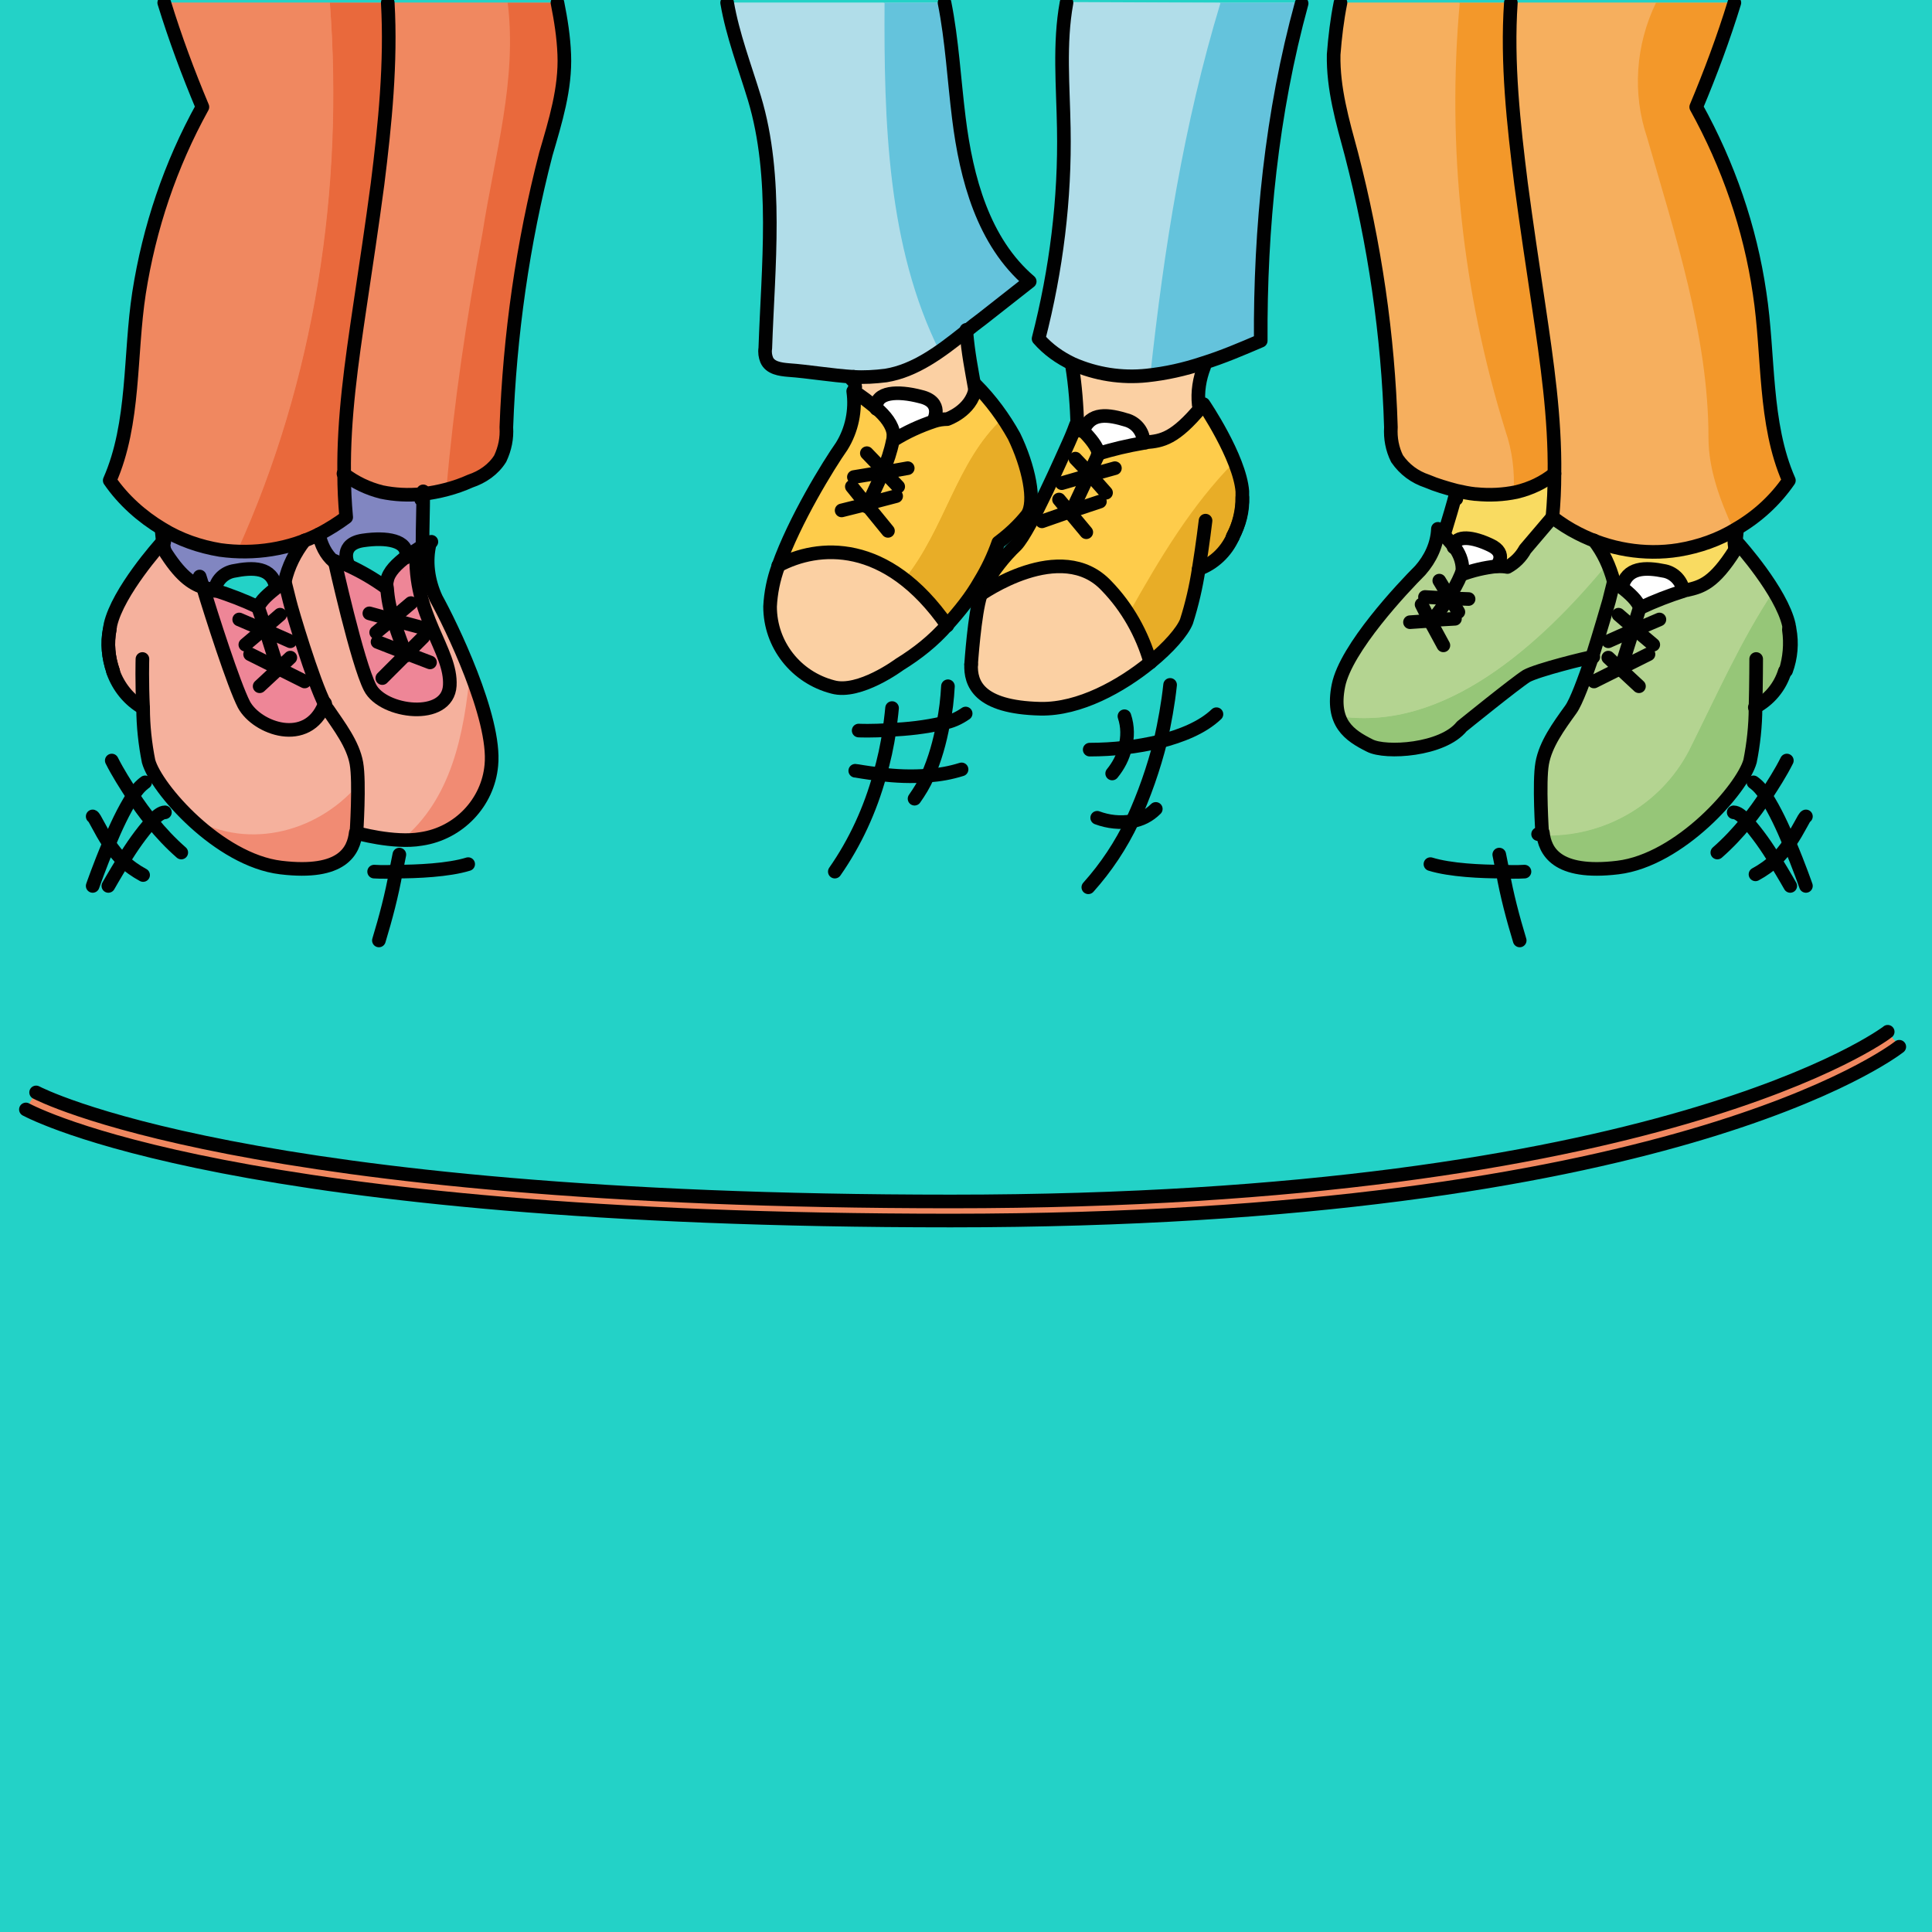 <?xml version="1.0" encoding="utf-8"?>
<!-- Generator: Adobe Illustrator 24.1.2, SVG Export Plug-In . SVG Version: 6.00 Build 0)  -->
<svg version="1.1" id="Layer_1" xmlns="http://www.w3.org/2000/svg" xmlns:xlink="http://www.w3.org/1999/xlink" x="0px" y="0px"
	 viewBox="0 0 283.5 283.5" style="enable-background:new 0 0 283.5 283.5;" xml:space="preserve">
<style type="text/css">
	.st0{fill:#23D2C7;}
	.st1{fill:#F08860;}
	.st2{fill:#FBD0A3;}
	.st3{fill:#FFFFFF;}
	.st4{fill:#F9DB61;}
	.st5{fill:#B4D491;}
	.st6{fill:#FECC4B;}
	.st7{fill:#EE8697;}
	.st8{fill:#F5B19D;}
	.st9{fill:#8186C1;}
	.st10{fill:#B1DDE9;}
	.st11{fill:#F6AF5E;}
	.st12{fill:#96C678;}
	.st13{fill:#E8AD27;}
	.st14{fill:#F18B73;}
	.st15{fill:#64C3DC;}
	.st16{fill:#E9693C;}
	.st17{fill:#F3982A;}
	.st18{fill:none;stroke:#010101;stroke-width:2;stroke-linecap:round;stroke-linejoin:round;}
</style>
<g id="Layer_4">
	<rect x="-38" y="-19" class="st0" width="342" height="311"/>
</g>
<g>
	<g>
		<path class="st1" d="M139.6,176.3c104.1,0,137.1-24.6,137.4-24.9l1.7,2.2c-1.3,1-33.9,25.5-139.2,25.5
			c-105.1,0-134.5-15.7-135.7-16.3l0.7-1.2l0.7-1.2C5.7,160.5,35.7,176.3,139.6,176.3z"/>
		<path class="st2" d="M128.6,59.8c-1.1-0.9-2.2-1.8-3.4-2.5l0.3-0.6c-0.1-0.5-0.1-1-0.2-1.5c1.6,0.1,3.2,0,4.8-0.2
			c4.3-0.8,7.9-3.5,11.4-6.2c0.1-0.1,0.2-0.1,0.3-0.2c0.3,3.3,0.7,5.2,1.3,8.6c-0.6,3.2-4.1,4.4-4.1,4.4c-0.6,0-1.3,0.1-1.9,0.3
			l-0.1-0.2c0,0,1.5-2.7-1.9-3.5C131.8,57.3,128.5,57.5,128.6,59.8z"/>
		<path class="st2" d="M176.7,53.8c-0.7,1.8-1,3.7-0.8,5.6l0.4,0.3c-3.9,4.8-5.8,5-8.1,5.2c-0.1,0-0.3,0-0.4,0.1
			c0-1.5-0.9-2.8-2.3-3.2c-2.9-1-5.5-1.3-6.6,1.6c-0.2-0.2-0.4-0.4-0.6-0.5c-0.1-0.1-0.1-0.1-0.2-0.2c-0.1-3-0.3-6-0.8-9l0.1-0.2
			c3.4,1.5,7.2,2.1,10.9,1.7c2.8-0.3,5.5-0.9,8.2-1.8L176.7,53.8z"/>
		<path class="st3" d="M137.1,61.9c-2.1,0.7-4.1,1.6-6,2.8l-0.1,0c0.1-0.3,0.1-0.7,0.1-1c-0.1-1.3-1.2-2.7-2.5-3.8
			c-0.1-2.3,3.2-2.5,6.5-1.6c3.4,0.9,1.9,3.5,1.9,3.5L137.1,61.9z"/>
		<path class="st3" d="M167.8,65c-2.3,0.4-4.5,1-6.7,1.6h0c-0.1-1-1.3-2.4-2.2-3.3c1.1-2.9,3.7-2.5,6.6-1.6
			C166.8,62.2,167.8,63.5,167.8,65z"/>
		<path class="st3" d="M214.6,83.5c0-1.2-0.5-2.4-1.3-3.4c0.3-1.8,2.9-1.4,5.4-0.2c2.6,1.2,0.9,3.1,0.9,3.1l0,0.1
			c-1.8,0.2-3.5,0.6-5.1,1.2l-0.1,0C214.5,84,214.6,83.8,214.6,83.5z"/>
		<path class="st3" d="M240.7,89.2L240.7,89.2c-0.2-1-1.6-2.2-2.7-3c0.7-3,3.4-3,6.3-2.4c1.4,0.3,2.5,1.5,2.7,2.9
			C244.9,87.4,242.8,88.2,240.7,89.2z"/>
		<path class="st4" d="M244.4,83.7c-3-0.6-5.7-0.6-6.3,2.4c-0.7-0.5-1.2-0.8-1.2-0.8v0c-0.5-2.2-1.5-4.2-2.9-6c4,1.5,8.2,2,12.4,1.4
			c3-0.5,5.9-1.5,8.5-3.1c-0.1,1-0.2,2-0.3,3v0l0,0c-3,4.9-4.9,5.4-7.1,5.9c-0.1,0-0.3,0.1-0.4,0.1C246.9,85.2,245.8,84,244.4,83.7z
			"/>
		<path class="st4" d="M221.2,83.2c-0.5-0.1-1-0.1-1.6-0.1l0-0.1c0,0,1.6-1.9-0.9-3.1c-2.5-1.2-5.1-1.6-5.4,0.2
			c-0.6-0.7-1.2-1.4-1.9-2.1l0.5,0c0.6-2,1.2-3.9,1.7-5.9l0.1-0.2c0.9,0.2,1.8,0.4,2.8,0.5c0,0,0.1,0,0.1,0c2,0.2,4,0.1,5.9-0.3
			c2.1-0.5,4-1.4,5.6-2.7c0,2.1-0.1,4.2-0.3,6.4l-4,4.7C223.3,81.7,222.4,82.6,221.2,83.2z"/>
		<path class="st5" d="M239.6,92.5l0.4-0.2l-0.3-0.2L239.6,92.5z M233.6,96.4c1.2-3.8,2.3-7.6,2.5-8.3l0.7-2.8c0,0,0.5,0.3,1.2,0.8
			c1,0.8,2.4,2,2.6,3h0c2.1-1,4.2-1.8,6.4-2.5c0.1-0.1,0.3-0.1,0.4-0.1c2.2-0.5,4-1,7.1-5.9v0.1c0,0,0,0,0-0.1v0
			c0.1-0.2,0.3-0.5,0.5-0.8c0,0,6.3,7,7.4,11.9c0,0.2,0.1,0.4,0.1,0.6c0.3,2.1,0.1,4.2-0.5,6.1c0,0,0,0,0,0
			c-0.7,2.3-2.3,4.2-4.4,5.3h0c0,2.6-0.3,5.3-0.8,7.8c-1.1,4-10.3,14.5-19.4,15.6c-9.1,1.1-10.7-2.5-11-5.1c0,0-0.5-7.5,0-10.3
			s2.4-5.4,4.2-7.9C231.3,102.9,232.5,99.7,233.6,96.4C233.6,96.4,233.6,96.4,233.6,96.4z"/>
		<path class="st5" d="M212.6,87.5c0,0.1-0.1,0.2-0.1,0.2l0.3,0L212.6,87.5z M211.4,78c0.7,0.6,1.3,1.3,1.9,2.1
			c0.8,0.9,1.3,2.1,1.3,3.4c0,0.3-0.1,0.5-0.2,0.8l0.1,0c1.7-0.6,3.4-1,5.1-1.2c0.5-0.1,1,0,1.6,0.1c1.1-0.5,2.1-1.4,2.6-2.6l4-4.7
			c1.2,0.9,2.5,1.7,3.8,2.4c0.7,0.4,1.5,0.7,2.3,1c1.4,1.8,2.3,3.8,2.9,6v0l-0.7,2.8c-0.2,0.8-1.3,4.6-2.5,8.3
			c-0.8,0.2-8.1,1.9-9.7,2.8c-1.7,0.9-9.5,7.4-9.5,7.4c-2.9,3.6-11.2,4-13.5,2.8c-2.9-1.5-5.7-3.3-4.6-8.8s9.5-14.4,12-16.9
			c1.6-1.7,2.5-3.8,2.6-6.1C211,77.6,211.2,77.8,211.4,78L211.4,78z M210,91l-0.2,0l0.1,0.2C210,91.2,210,91.1,210,91L210,91z"/>
		<path class="st2" d="M138.9,91.8L138.9,91.8c-2,2.3-4.4,4.2-7,5.8c0,0-5.9,4.4-9.8,3.3c-5.4-1.4-9.2-6.3-9.2-11.8
			c0.1-2,0.5-4,1.2-5.9h0C120,80,130,79,138.9,91.8z"/>
		<path class="st2" d="M162.4,86c3,3.1,5.2,7,6.4,11.2c-4.3,3.5-10.4,6.9-16.1,6.8c-9.2-0.2-10.3-3.8-10.2-6.5c0,0,0.5-7.5,1.4-10.2
			C143.8,87.3,155.7,78.8,162.4,86z"/>
		<path class="st6" d="M129.5,69.3l0.3-0.1l-0.2-0.2C129.6,69.1,129.5,69.2,129.5,69.3z M127.1,74l0.1,0.2c0-0.1,0.1-0.1,0.1-0.2
			L127.1,74z M143.1,57.2c0-0.2,0.1-0.4,0.1-0.6c2.2,2.3,4.1,4.8,5.6,7.5c2.1,4.2,3.3,9.6,1.9,11.6c-1.2,1.5-2.6,2.9-4.2,4
			c-0.7,2-1.6,3.9-2.7,5.7c-1.4,2.3-3,4.5-4.8,6.4l0,0C130,79,120,80,114.2,83h0c2.3-6.8,7.4-14.9,9.3-17.6c1.5-2.4,2.1-5.3,1.7-8.1
			c1.2,0.7,2.4,1.5,3.4,2.5c1.2,1.1,2.4,2.5,2.5,3.8c0,0.4,0,0.7-0.1,1.1l0.1,0c1.9-1.1,3.9-2,6-2.8c0.6-0.2,1.3-0.3,1.9-0.3
			C139,61.6,142.5,60.4,143.1,57.2L143.1,57.2z"/>
		<path class="st6" d="M159.6,69.8l0.4-0.1l-0.2-0.3L159.6,69.8z M149,80c2.1-2.2,7.1-13.7,7.7-15s1.1-2.7,1.1-2.7s0.1,0.1,0.3,0.3
			c0,0.2,0,0.4,0,0.6c0.1-0.1,0.1-0.3,0.2-0.4c0.2,0.2,0.4,0.3,0.6,0.5c0.9,0.9,2.1,2.3,2.2,3.3h0c2.2-0.7,4.4-1.2,6.7-1.6
			c0.1,0,0.3,0,0.4-0.1c2.3-0.2,4.2-0.5,8.1-5.2c0.1-0.1,0.2-0.2,0.3-0.4c0,0,5.3,7.8,5.7,12.8c0,0.2,0,0.4,0,0.6c0,0.1,0,0.2,0,0.2
			c0,2-0.5,4-1.4,5.8c0,0,0,0,0,0c-1,2.2-2.8,3.9-5,4.7c-0.4,2.6-1,5.2-1.8,7.7c-0.6,1.5-2.6,3.8-5.3,6c-1.2-4.2-3.4-8-6.4-11.2
			c-6.6-7.2-18.6,1.3-18.6,1.3v0c0.2-0.5,0.4-1,0.6-1.5C145.7,83.7,147.3,81.7,149,80L149,80z"/>
		<path class="st7" d="M59.7,95.9l-0.2-0.1c0,0.1,0.1,0.2,0.1,0.2L59.7,95.9z M49.1,82.3c0.6,0.1,1.3,0.2,1.9,0.5
			c2,0.9,3.9,2,5.7,3.3h0.1c0-0.4,0-0.7,0-1.1c0.2-1.3,1.5-2.5,2.8-3.5c0.5-0.3,1-0.7,1.5-1l0.1,0.1c-0.5,9.6,5.2,14.5,4.9,19.8
			s-9.8,4-11.7,0.3S49.1,82.3,49.1,82.3C49.1,82.3,49.1,82.3,49.1,82.3z M57.8,91c0-0.1,0-0.2-0.1-0.3l-0.2,0.2L57.8,91z"/>
		<path class="st7" d="M39,92.5l-0.1-0.4l-0.3,0.2L39,92.5z M31.5,86.7c2.2,0.7,4.3,1.5,6.4,2.5c0.2-1,1.6-2.2,2.7-3
			c0.7-0.5,1.2-0.8,1.2-0.8l0.7,2.8c0.3,1.3,3.3,11.7,5.2,15.2c-2.5,6.3-9.9,3.5-11.8,0c-1.5-2.8-4.8-13.2-6-17.2
			c0.4,0.1,0.9,0.2,1.3,0.3C31.2,86.6,31.4,86.6,31.5,86.7C31.5,86.7,31.5,86.7,31.5,86.7z"/>
		<path class="st8" d="M63.3,79.5c-0.7,2.8-0.4,5.7,0.9,8.2c2.1,3.8,8.8,17.5,8.1,24.5c-0.6,5.5-4.8,10-10.3,10.8
			c-4,0.7-9.6-0.9-9.6-0.9s0.5-7.5,0-10.3s-2.5-5.4-4.2-7.9c-0.2-0.2-0.3-0.5-0.4-0.7c-1.8-3.5-4.9-13.9-5.2-15.2l-0.7-2.8v0
			c0.5-2.2,1.5-4.2,2.9-6c0.8-0.3,1.5-0.6,2.3-1c0.2,1.5,1,3,2.2,4h0c0,0,3.3,14.9,5.2,18.6s11.4,4.9,11.7-0.3s-5.4-10.2-4.9-19.8
			l-0.1-0.1c0.4-0.2,0.7-0.4,1-0.6C62.8,79.8,63.2,79.6,63.3,79.5z"/>
		<path class="st8" d="M21,103.9c-2.1-1.2-3.6-3.1-4.4-5.3v0c-0.7-2-0.9-4.1-0.5-6.1c0-0.2,0.1-0.4,0.1-0.6
			c1.1-4.9,7.4-11.9,7.4-11.9c0.2,0.3,0.3,0.5,0.5,0.8v0c0,0,0,0,0,0.1v-0.1c2.4,3.9,4.1,5,5.8,5.5c1.2,4,4.5,14.3,6,17.2
			c1.9,3.5,9.3,6.2,11.8,0c0.1,0.2,0.3,0.5,0.4,0.7c1.8,2.4,3.7,5.1,4.2,7.9s0,10.3,0,10.3c-0.3,2.6-1.9,6.1-11,5.1
			s-18.4-11.6-19.4-15.6C21.3,109.2,21,106.5,21,103.9z"/>
		<path class="st9" d="M40.6,86.2c-0.7-3-3.4-3-6.3-2.4c-1.4,0.3-2.5,1.5-2.7,2.9c-0.1,0-0.3-0.1-0.4-0.1c-0.4-0.1-0.9-0.2-1.3-0.3
			c-1.7-0.5-3.4-1.6-5.8-5.5l0,0v0c-0.1-1-0.2-2-0.3-3c2.6,1.6,5.5,2.6,8.5,3.1c4.2,0.6,8.5,0.2,12.4-1.4c-1.4,1.8-2.4,3.8-2.9,6v0
			C41.8,85.3,41.2,85.7,40.6,86.2z"/>
		<path class="st9" d="M49.1,82.3c-1.2-1-1.9-2.5-2.2-4c1.3-0.7,2.6-1.5,3.8-2.4c-0.2-2.1-0.3-4.2-0.3-6.4c1.7,1.3,3.6,2.2,5.6,2.7
			c1.9,0.4,3.9,0.5,5.9,0.3c0,0,0.1,0,0.1,0c0,2.4-0.1,4.8-0.1,7.2l0.2,0.4c-0.3,0.2-0.6,0.3-1,0.6c-0.5,0.3-1,0.6-1.5,1
			c0.3-2.3-2.9-2.8-6.3-2.3c-3.5,0.5-2.3,3.3-2.3,3.3L51,82.8C50.4,82.6,49.8,82.4,49.1,82.3L49.1,82.3z"/>
		<path class="st10" d="M141.8,48.7c-0.1,0.1-0.2,0.2-0.3,0.2c-3.4,2.7-7.1,5.5-11.4,6.2c-1.6,0.2-3.2,0.3-4.8,0.2v0c0,0,0,0,0,0h0
			c-3.3-0.2-6.7-0.8-9.6-1c-1.2-0.1-2.7-0.3-3.2-1.5c-0.2-0.5-0.3-1.1-0.2-1.7c0.4-11.9,1.9-25.1-1.6-36.7c-1.4-4.6-3.2-9.3-4-14h32
			c1.1,5.5,1.4,11.3,2.1,16.9c1.1,8.9,3.6,18.2,10.4,24l-7,5.5C143.4,47.4,142.6,48,141.8,48.7z"/>
		<path class="st10" d="M179,0.4h12c-4.4,16-6.1,33-6,49.5c-2.8,1.2-5.6,2.4-8.5,3.3c-2.6,0.9-5.4,1.5-8.2,1.8
			c-3.7,0.4-7.5-0.2-10.9-1.7c-1.9-0.9-3.6-2.1-5-3.7c2.6-10.1,3.8-20.5,3.7-30.9c-0.1-6.1-0.7-12.4,0.4-18.4L179,0.4L179,0.4z"/>
		<path class="st1" d="M82.8,8c0.1,5-1.3,9.8-2.6,14.6c-3.4,13.1-5.3,26.6-5.8,40.1c0.1,1.6-0.2,3.2-0.9,4.6
			c-1.1,1.6-2.6,2.7-4.4,3.3c-2.3,0.9-4.6,1.6-7,1.9c0-0.1,0-0.3,0-0.4c0,0.1-0.1,0.3-0.1,0.4c-2,0.2-4,0.1-5.9-0.3
			c-2.1-0.5-4-1.4-5.6-2.7c-0.1-8.2,1.1-16.4,2.3-24.5c0.9-6,1.8-12,2.6-18c1.1-8.8,2.1-17.8,1.5-26.6h25C82.4,2.9,82.7,5.4,82.8,8z
			"/>
		<path class="st1" d="M56.9,0.4c0.5,8.8-0.4,17.8-1.5,26.6c-0.8,6-1.7,12-2.6,18c-1.2,8.1-2.4,16.3-2.3,24.5c0,2.1,0.1,4.2,0.3,6.4
			c-1.2,0.9-2.5,1.7-3.8,2.4c-4.5,2.3-9.7,3.1-14.7,2.4c-3-0.5-5.9-1.5-8.5-3.1c-3-1.8-5.7-4.2-7.7-7.1c3.7-8.4,2.9-18.4,4.3-27.5
			c1.5-9.6,4.6-18.8,9.3-27.3c-2.1-5-4-10.1-5.6-15.3C24,0.4,56.9,0.4,56.9,0.4z"/>
		<path class="st11" d="M225.8,45c1.2,8.1,2.4,16.3,2.3,24.5c-1.7,1.3-3.6,2.2-5.6,2.7c-1.9,0.4-3.9,0.5-5.9,0.3c0,0-0.1,0-0.1,0
			c-0.9-0.1-1.9-0.3-2.8-0.5c-1.5-0.3-2.9-0.8-4.3-1.4c-1.8-0.6-3.4-1.7-4.4-3.3c-0.7-1.5-1-3-0.9-4.6c-0.5-13.5-2.4-27-5.8-40.1
			c-1.2-4.8-2.7-9.6-2.6-14.6c0.1-2.6,0.5-5.1,1-7.6h25c-0.5,8.8,0.4,17.8,1.5,26.6C224,33,224.9,39,225.8,45z"/>
		<path class="st11" d="M258.2,43c1.4,9.1,0.6,19.1,4.3,27.5c-2,2.9-4.6,5.3-7.7,7.1c-2.6,1.6-5.5,2.6-8.5,3.1
			c-5,0.8-10.2-0.1-14.7-2.4c-1.4-0.7-2.6-1.5-3.8-2.4c0.2-2.1,0.3-4.2,0.3-6.4c0.1-8.2-1.1-16.4-2.3-24.5c-0.9-6-1.8-12-2.6-18
			c-1.1-8.8-2.1-17.8-1.5-26.6h32.8c-1.6,5.2-3.5,10.3-5.6,15.3C253.6,24.1,256.8,33.4,258.2,43z"/>
	</g>
	<g>
		<path class="st1" d="M139.6,176.3c104.1,0,137.1-24.6,137.4-24.9l1.7,2.2c-1.3,1-33.9,25.5-139.2,25.5
			c-105.1,0-134.5-15.7-135.7-16.3l0.7-1.2l0.7-1.2C5.7,160.5,35.7,176.3,139.6,176.3z"/>
		<path class="st2" d="M128.6,59.8c-1.1-0.9-2.2-1.8-3.4-2.5l0.3-0.6c-0.1-0.5-0.1-1-0.2-1.5c1.6,0.1,3.2,0,4.8-0.2
			c4.3-0.8,7.9-3.5,11.4-6.2c0.1-0.1,0.2-0.1,0.3-0.2c0.3,3.3,0.7,5.2,1.3,8.6c-0.6,3.2-4.1,4.4-4.1,4.4c-0.6,0-1.3,0.1-1.9,0.3
			l-0.1-0.2c0,0,1.5-2.7-1.9-3.5C131.8,57.3,128.5,57.5,128.6,59.8z"/>
		<path class="st2" d="M176.7,53.8c-0.7,1.8-1,3.7-0.8,5.6l0.4,0.3c-3.9,4.8-5.8,5-8.1,5.2c-0.1,0-0.3,0-0.4,0.1
			c0-1.5-0.9-2.8-2.3-3.2c-2.9-1-5.5-1.3-6.6,1.6c-0.2-0.2-0.4-0.4-0.6-0.5c-0.1-0.1-0.1-0.1-0.2-0.2c-0.1-3-0.3-6-0.8-9l0.1-0.2
			c3.4,1.5,7.2,2.1,10.9,1.7c2.8-0.3,5.5-0.9,8.2-1.8L176.7,53.8z"/>
		<path class="st3" d="M137.1,61.9c-2.1,0.7-4.1,1.6-6,2.8l-0.1,0c0.1-0.3,0.1-0.7,0.1-1c-0.1-1.3-1.2-2.7-2.5-3.8
			c-0.1-2.3,3.2-2.5,6.5-1.6c3.4,0.9,1.9,3.5,1.9,3.5L137.1,61.9z"/>
		<path class="st3" d="M167.8,65c-2.3,0.4-4.5,1-6.7,1.6h0c-0.1-1-1.3-2.4-2.2-3.3c1.1-2.9,3.7-2.5,6.6-1.6
			C166.8,62.2,167.8,63.5,167.8,65z"/>
		<path class="st3" d="M214.6,83.5c0-1.2-0.5-2.4-1.3-3.4c0.3-1.8,2.9-1.4,5.4-0.2c2.6,1.2,0.9,3.1,0.9,3.1l0,0.1
			c-1.8,0.2-3.5,0.6-5.1,1.2l-0.1,0C214.5,84,214.6,83.8,214.6,83.5z"/>
		<path class="st3" d="M240.7,89.2L240.7,89.2c-0.2-1-1.6-2.2-2.7-3c0.7-3,3.4-3,6.3-2.4c1.4,0.3,2.5,1.5,2.7,2.9
			C244.9,87.4,242.8,88.2,240.7,89.2z"/>
		<path class="st4" d="M244.4,83.7c-3-0.6-5.7-0.6-6.3,2.4c-0.7-0.5-1.2-0.8-1.2-0.8v0c-0.5-2.2-1.5-4.2-2.9-6c4,1.5,8.2,2,12.4,1.4
			c3-0.5,5.9-1.5,8.5-3.1c-0.1,1-0.2,2-0.3,3v0l0,0c-3,4.9-4.9,5.4-7.1,5.9c-0.1,0-0.3,0.1-0.4,0.1C246.9,85.2,245.8,84,244.4,83.7z
			"/>
		<path class="st4" d="M221.2,83.2c-0.5-0.1-1-0.1-1.6-0.1l0-0.1c0,0,1.6-1.9-0.9-3.1c-2.5-1.2-5.1-1.6-5.4,0.2
			c-0.6-0.7-1.2-1.4-1.9-2.1l0.5,0c0.6-2,1.2-3.9,1.7-5.9l0.1-0.2c0.9,0.2,1.8,0.4,2.8,0.5c0,0,0.1,0,0.1,0c2,0.2,4,0.1,5.9-0.3
			c2.1-0.5,4-1.4,5.6-2.7c0,2.1-0.1,4.2-0.3,6.4l-4,4.7C223.3,81.7,222.4,82.6,221.2,83.2z"/>
		<path class="st12" d="M262.4,91.8c-0.5-1.8-1.2-3.5-2.2-5c-4.8,7.3-8.1,14.8-12.4,23.4c-4.1,7.9-12.5,12.7-21.4,12.3
			c0.4,2.6,2.2,5.8,11,4.8c9.1-1.1,18.4-11.6,19.4-15.6c0.5-2.6,0.8-5.2,0.8-7.8h0c2.1-1.2,3.6-3.1,4.4-5.3c0,0,0,0,0,0
			c0.7-2,0.9-4.1,0.5-6.1C262.5,92.2,262.4,92,262.4,91.8z"/>
		<path class="st5" d="M247.8,110.2c4.3-8.6,7.6-16.2,12.4-23.4c-1.5-2.4-3.2-4.7-5.1-6.9c-0.2,0.3-0.3,0.5-0.5,0.8v0c0,0,0,0,0,0.1
			v-0.1c-3,4.9-4.9,5.4-7.1,5.9c-0.1,0-0.3,0.1-0.4,0.1c-2.2,0.7-4.3,1.5-6.4,2.5h0c-0.2-1-1.6-2.2-2.6-3c-0.7-0.5-1.2-0.8-1.2-0.8
			s-0.4,1.4-0.7,2.8c-0.2,0.8-1.3,4.6-2.5,8.3c-1.1,3.3-2.3,6.5-3.1,7.6c-1.8,2.4-3.7,5.1-4.2,7.9s0,10.3,0,10.3c0,0.1,0,0.2,0,0.3
			C235.3,122.9,243.6,118.1,247.8,110.2z M239.7,92.1l0.3,0.2l-0.4,0.2L239.7,92.1z"/>
		<path class="st12" d="M196.4,105.1c0.7,2.3,2.6,3.4,4.5,4.4c2.3,1.2,10.7,0.7,13.5-2.8c0,0,7.9-6.4,9.5-7.4
			c1.6-0.9,8.9-2.7,9.7-2.8c1.2-3.8,2.3-7.6,2.5-8.3c0.4-1.4,0.7-2.8,0.7-2.8v0c-0.2-0.9-0.5-1.9-0.9-2.7
			C226,94.7,211.9,107.4,196.4,105.1z"/>
		<path class="st5" d="M235.9,82.6c-0.6-1.1-1.2-2.2-1.9-3.2c-0.8-0.3-1.5-0.6-2.3-1c-1.3-0.7-2.6-1.5-3.8-2.4l-4,4.7
			c-0.6,1.1-1.5,2-2.6,2.6c-0.5-0.1-1-0.1-1.6-0.1c-1.8,0.2-3.5,0.6-5.1,1.2l-0.1,0c0.1-0.3,0.2-0.5,0.2-0.8c0-1.2-0.5-2.4-1.3-3.4
			c-0.6-0.7-1.2-1.4-1.8-2.1c-0.3-0.3-0.4-0.4-0.4-0.4c-0.1,2.3-1.1,4.4-2.6,6.1c-2.5,2.5-10.9,11.4-12,16.9c-0.4,1.5-0.3,3,0,4.4
			C211.9,107.4,226,94.7,235.9,82.6z M212.6,87.5l0.1,0.2l-0.3,0C212.5,87.7,212.6,87.6,212.6,87.5z M210,91c0,0.1-0.1,0.1-0.1,0.2
			l-0.1-0.2L210,91z"/>
		<path class="st2" d="M138.9,91.8L138.9,91.8c-2,2.3-4.4,4.2-7,5.8c0,0-5.9,4.4-9.8,3.3c-5.4-1.4-9.2-6.3-9.2-11.8
			c0.1-2,0.5-4,1.2-5.9h0C120,80,130,79,138.9,91.8z"/>
		<path class="st2" d="M162.4,86c3,3.1,5.2,7,6.4,11.2c-4.3,3.5-10.4,6.9-16.1,6.8c-9.2-0.2-10.3-3.8-10.2-6.5c0,0,0.5-7.5,1.4-10.2
			C143.8,87.3,155.7,78.8,162.4,86z"/>
		<path class="st13" d="M147.1,61.4c-6.8,6.3-8.4,16.1-14.4,23.6c2.4,1.9,4.5,4.2,6.2,6.8l0,0c3.3-3.5,5.8-7.6,7.5-12.1
			c1.6-1.2,3-2.5,4.2-4c1.4-1.9,0.2-7.3-1.9-11.6C148.3,63.2,147.7,62.3,147.1,61.4z"/>
		<path class="st6" d="M147.1,61.4c-1.2-1.7-2.5-3.3-4-4.8c0,0.2,0,0.4-0.1,0.6c-0.6,3.2-4.1,4.4-4.1,4.4c-0.6,0-1.3,0.1-1.9,0.3
			c-2.1,0.7-4.1,1.6-6,2.8l-0.1,0c0.1-0.3,0.1-0.7,0.1-1c-0.1-1.3-1.2-2.7-2.5-3.8c-1.1-0.9-2.2-1.8-3.4-2.5
			c0.4,2.8-0.2,5.7-1.7,8.1c-1.9,2.7-6.9,10.8-9.3,17.6h0c4.5-2.4,11.5-3.5,18.5,2C138.7,77.6,140.3,67.7,147.1,61.4z M127.2,74.1
			l-0.1-0.2l0.2-0.1C127.3,74,127.2,74.1,127.2,74.1z M129.5,69.3c0-0.1,0.1-0.2,0.1-0.3l0.2,0.2L129.5,69.3z"/>
		<path class="st6" d="M176.6,59.4c-0.1,0.1-0.2,0.2-0.3,0.4c-3.9,4.8-5.8,5-8.1,5.2c-0.1,0-0.3,0-0.4,0.1c-2.3,0.4-4.5,1-6.7,1.6h0
			c-0.1-1-1.3-2.4-2.2-3.3c-0.2-0.2-0.4-0.4-0.6-0.5c-0.1,0.2-0.1,0.3-0.2,0.4c0-0.2,0-0.4,0-0.6c-0.2-0.2-0.3-0.3-0.3-0.3
			s-0.5,1.3-1.1,2.7s-5.6,12.8-7.7,15c-1.8,1.7-3.3,3.7-4.6,5.8c-0.3,0.5-0.5,1-0.6,1.5v0c0,0,11.9-8.5,18.6-1.3
			c1.2,1.3,2.2,2.6,3.2,4.1c4.7-8.2,9.2-15.9,15.5-22.3C179.9,64.8,178.3,62,176.6,59.4z M159.6,69.8l0.2-0.4l0.2,0.3L159.6,69.8z"
			/>
		<path class="st13" d="M181.1,67.8c-6.3,6.4-10.9,14.1-15.5,22.3c1.4,2.2,2.5,4.6,3.2,7.1c2.7-2.2,4.7-4.5,5.3-6
			c0.8-2.5,1.5-5.1,1.8-7.7c2.2-0.9,4-2.6,5-4.7c0,0,0,0,0,0c0.9-1.8,1.4-3.8,1.4-5.8c0-0.1,0-0.2,0-0.2c0-0.2,0-0.4,0-0.6
			C182.1,70.6,181.7,69.2,181.1,67.8z"/>
		<path class="st7" d="M59.7,95.9l-0.2-0.1c0,0.1,0.1,0.2,0.1,0.2L59.7,95.9z M49.1,82.3c0.6,0.1,1.3,0.2,1.9,0.5
			c2,0.9,3.9,2,5.7,3.3h0.1c0-0.4,0-0.7,0-1.1c0.2-1.3,1.5-2.5,2.8-3.5c0.5-0.3,1-0.7,1.5-1l0.1,0.1c-0.5,9.6,5.2,14.5,4.9,19.8
			s-9.8,4-11.7,0.3S49.1,82.3,49.1,82.3C49.1,82.3,49.1,82.3,49.1,82.3z M57.8,91c0-0.1,0-0.2-0.1-0.3l-0.2,0.2L57.8,91z"/>
		<path class="st7" d="M39,92.5l-0.1-0.4l-0.3,0.2L39,92.5z M31.5,86.7c2.2,0.7,4.3,1.5,6.4,2.5c0.2-1,1.6-2.2,2.7-3
			c0.7-0.5,1.2-0.8,1.2-0.8l0.7,2.8c0.3,1.3,3.3,11.7,5.2,15.2c-2.5,6.3-9.9,3.5-11.8,0c-1.5-2.8-4.8-13.2-6-17.2
			c0.4,0.1,0.9,0.2,1.3,0.3C31.2,86.6,31.4,86.6,31.5,86.7C31.5,86.7,31.5,86.7,31.5,86.7z"/>
		<path class="st8" d="M69,98.3c-1.4-3.6-3-7.1-4.9-10.5c-1.2-2.6-1.6-5.5-0.9-8.2c-0.1,0-0.5,0.2-1.2,0.6c-0.3,0.2-0.6,0.3-1,0.6
			l0.1,0.1c-0.5,9.6,5.2,14.5,4.9,19.8s-9.8,4-11.7,0.3s-5.2-18.6-5.2-18.6h0c-1.2-1-1.9-2.5-2.2-4c-0.7,0.4-1.5,0.7-2.3,1
			c-1.4,1.8-2.4,3.8-2.9,6v0l0.7,2.8c0.3,1.3,3.3,11.7,5.2,15.2c0.1,0.2,0.3,0.5,0.4,0.7c1.8,2.4,3.7,5.1,4.2,7.9
			c0.2,1.1,0.2,2.2,0.2,3.4c1.3-1.5,2.4-3.2,3.3-5.1c-0.8,1.8-1.9,3.5-3.3,5.1c0,3.2-0.2,7-0.2,7c2.2,0.6,4.4,0.9,6.7,1
			C66.2,117.2,68.1,107.8,69,98.3z"/>
		<path class="st14" d="M69,98.3c-0.9,9.6-2.8,19-10.1,25c1,0,2,0,2.9-0.2c5.5-0.8,9.8-5.3,10.3-10.8C72.6,108.6,71,103.2,69,98.3z"
			/>
		<path class="st8" d="M52.5,115.3c0-1.1-0.1-2.2-0.2-3.4c-0.5-2.8-2.5-5.4-4.2-7.9c-0.2-0.2-0.3-0.5-0.4-0.7
			c-2.5,6.3-9.9,3.5-11.8,0c-1.5-2.8-4.8-13.2-6-17.2c-1.7-0.5-3.4-1.6-5.8-5.5v0.1c0,0,0,0,0-0.1v0c-0.2-0.2-0.3-0.5-0.5-0.8
			c0,0-6.3,7-7.4,11.9c0,0.2-0.1,0.4-0.1,0.6c-0.3,2.1-0.1,4.2,0.5,6.1v0c0.7,2.3,2.3,4.2,4.4,5.3c0,2.6,0.3,5.3,0.8,7.8
			c0.5,1.8,2.6,4.9,5.6,7.9C35.7,124.9,46.3,122.4,52.5,115.3z"/>
		<path class="st14" d="M27.5,119.6c3.7,3.7,8.8,7.1,13.8,7.7c9.1,1,10.7-2.5,11-5.1c0,0,0.3-3.8,0.2-7
			C46.3,122.4,35.7,124.9,27.5,119.6z"/>
		<path class="st9" d="M40.6,86.2c-0.7-3-3.4-3-6.3-2.4c-1.4,0.3-2.5,1.5-2.7,2.9c-0.1,0-0.3-0.1-0.4-0.1c-0.4-0.1-0.9-0.2-1.3-0.3
			c-1.7-0.5-3.4-1.6-5.8-5.5l0,0v0c-0.1-1-0.2-2-0.3-3c2.6,1.6,5.5,2.6,8.5,3.1c4.2,0.6,8.5,0.2,12.4-1.4c-1.4,1.8-2.4,3.8-2.9,6v0
			C41.8,85.3,41.2,85.7,40.6,86.2z"/>
		<path class="st9" d="M49.1,82.3c-1.2-1-1.9-2.5-2.2-4c1.3-0.7,2.6-1.5,3.8-2.4c-0.2-2.1-0.3-4.2-0.3-6.4c1.7,1.3,3.6,2.2,5.6,2.7
			c1.9,0.4,3.9,0.5,5.9,0.3c0,0,0.1,0,0.1,0c0,2.4-0.1,4.8-0.1,7.2l0.2,0.4c-0.3,0.2-0.6,0.3-1,0.6c-0.5,0.3-1,0.6-1.5,1
			c0.3-2.3-2.9-2.8-6.3-2.3c-3.5,0.5-2.3,3.3-2.3,3.3L51,82.8C50.4,82.6,49.8,82.4,49.1,82.3L49.1,82.3z"/>
		<path class="st10" d="M129.7,0.4h-23.1c0.8,4.7,2.6,9.4,4,14c3.5,11.6,2,24.8,1.6,36.7c-0.1,0.6,0,1.2,0.2,1.7
			c0.5,1.1,2,1.4,3.2,1.5c2.9,0.2,6.4,0.9,9.6,1h0c0,0,0,0,0,0v0c1.6,0.1,3.2,0,4.8-0.2c2.8-0.6,5.5-1.8,7.8-3.5
			C130.1,36.2,129.6,17.8,129.7,0.4z"/>
		<path class="st15" d="M141.8,48.7c0.8-0.6,1.6-1.2,2.4-1.9l7-5.5c-6.8-5.8-9.3-15.1-10.4-24c-0.7-5.6-1-11.4-2.1-16.9h-8.9
			c-0.1,17.4,0.4,35.8,8.1,51.2c1.2-0.9,2.4-1.8,3.6-2.7C141.6,48.8,141.7,48.7,141.8,48.7z"/>
		<path class="st10" d="M179,0.4h-22.5c-1,6-0.5,12.3-0.4,18.4c0.2,10.4-1.1,20.8-3.7,30.9c1.4,1.6,3.1,2.8,5,3.7
			c3.4,1.5,7.2,2.1,10.9,1.7c0.2,0,0.3,0,0.5-0.1C170.8,36.5,173.7,18.2,179,0.4L179,0.4z"/>
		<path class="st15" d="M179.1,0.4c-5.4,17.8-8.3,36.1-10.3,54.6c2.6-0.3,5.2-0.9,7.7-1.8c2.9-0.9,5.7-2.1,8.5-3.3
			c-0.1-16.5,1.6-33.5,6-49.5L179.1,0.4z"/>
		<path class="st1" d="M74.5,0.4H56.9c0.5,8.8-0.4,17.8-1.5,26.6c-0.8,6-1.7,12-2.6,18c-1.2,8.1-2.4,16.3-2.3,24.5
			c1.7,1.3,3.6,2.2,5.6,2.7c1.9,0.4,3.9,0.5,5.9,0.3c0-0.1,0.1-0.3,0.1-0.4c0,0.1,0,0.3,0,0.4c1.2-0.1,2.3-0.4,3.4-0.7
			c1.1-12.6,2.9-24.8,5.3-37.6C72.6,22.6,75.9,11.8,74.5,0.4z"/>
		<path class="st16" d="M81.9,0.4h-7.4c1.4,11.4-1.9,22.2-3.7,33.8c-2.4,12.8-4.2,25-5.3,37.6c1.2-0.3,2.4-0.7,3.6-1.2
			c1.8-0.6,3.4-1.7,4.5-3.3c0.7-1.5,1-3,0.9-4.6c0.5-13.5,2.4-27,5.8-40.1C81.5,17.8,83,13,82.8,8C82.7,5.4,82.4,2.9,81.9,0.4z"/>
		<path class="st16" d="M56.9,0.4h-8.5c2.1,27.3-2.2,55.4-13.6,80.5c3.4,0.2,6.8-0.4,9.9-1.6c0.8-0.3,1.5-0.6,2.3-1
			c1.3-0.7,2.6-1.5,3.8-2.4c-0.2-2.1-0.3-4.2-0.3-6.4c-0.1-8.2,1.1-16.4,2.3-24.5c0.9-6,1.8-12,2.6-18C56.5,18.2,57.4,9.2,56.9,0.4z
			"/>
		<path class="st1" d="M48.4,0.4H24c1.7,5.2,3.5,10.3,5.6,15.3C25,24.1,21.8,33.4,20.3,43C19,52.1,19.8,62.1,16,70.5
			c2,2.9,4.6,5.3,7.7,7.1c2.6,1.6,5.5,2.6,8.5,3.1c0.8,0.1,1.7,0.2,2.5,0.2C46.2,55.8,50.4,27.7,48.4,0.4z"/>
		<path class="st11" d="M220.8,63.2c-6.3-20.3-8.6-41.6-6.7-62.8h-17.4c-0.5,2.5-0.8,5-1,7.6c-0.1,5,1.3,9.8,2.6,14.6
			c3.4,13.1,5.4,26.6,5.8,40.1c-0.1,1.6,0.2,3.2,0.9,4.6c1.1,1.6,2.6,2.7,4.4,3.3c1.4,0.6,2.8,1,4.3,1.4c0.9,0.2,1.8,0.4,2.8,0.5
			c0,0,0.1,0,0.1,0c1.8,0.2,3.6,0.1,5.4-0.2C222.2,69.2,221.8,66.1,220.8,63.2z"/>
		<path class="st17" d="M228.2,69.5c0.1-8.2-1.1-16.4-2.3-24.5c-0.9-6-1.8-12-2.6-18c-1.1-8.8-2.1-17.8-1.5-26.6h-7.6
			c-1.9,21.2,0.4,42.5,6.7,62.8c1,2.9,1.4,6,1.2,9.1c0.2,0,0.3-0.1,0.5-0.1C224.6,71.7,226.5,70.8,228.2,69.5z"/>
		<path class="st11" d="M241.8,20.2c-2.2-6.5-1.7-13.6,1.3-19.8h-21.3c-0.5,8.8,0.4,17.8,1.5,26.6c0.8,6,1.7,12,2.6,18
			c1.2,8.1,2.4,16.3,2.3,24.5c0,2.1-0.1,4.2-0.3,6.4c1.2,0.9,2.5,1.7,3.8,2.4c4.5,2.3,9.7,3.1,14.7,2.4c2.9-0.5,5.6-1.4,8.2-2.9
			c-2-4.4-3.7-8.9-3.7-13.6C250.8,49.2,245.8,34.2,241.8,20.2z"/>
		<path class="st17" d="M262.6,70.5c-3.7-8.4-2.9-18.4-4.3-27.5c-1.5-9.6-4.6-18.8-9.3-27.3c2.1-5,4-10.1,5.6-15.3H243
			c-3,6.2-3.5,13.3-1.3,19.8c4,14,9,29,9,44c0,4.7,1.7,9.2,3.7,13.6c0.1-0.1,0.2-0.1,0.4-0.2C257.9,75.8,260.6,73.4,262.6,70.5z"/>
	</g>
	<g>
		<path class="st18" d="M16.6,98.5c-0.7-2-0.9-4.1-0.5-6.1"/>
		<path class="st18" d="M21,103.9c-2.1-1.2-3.6-3.1-4.4-5.3"/>
		<path class="st18" d="M63.3,79.5L63.3,79.5c-0.1,0-0.5,0.2-1.2,0.6c-0.3,0.2-0.6,0.3-1,0.6c-0.5,0.3-1,0.6-1.5,1
			c-1.3,1-2.6,2.2-2.8,3.5c-0.1,0.3-0.1,0.7,0,1.1c0.1,1.5,0.4,3.1,0.9,4.5c0,0.1,0.1,0.2,0.1,0.3c0.6,2.1,1.4,4,1.7,4.8
			c0,0.1,0.1,0.2,0.1,0.2c0,0.1,0,0.1,0,0.1"/>
		<path class="st18" d="M20.9,96.7c0,0-0.1,3.4,0.1,7.2c0,2.6,0.3,5.3,0.8,7.8c1.1,4,10.3,14.5,19.4,15.6c9.1,1.1,10.7-2.5,11-5.1
			c0,0,5.6,1.6,9.6,0.9c5.5-0.8,9.8-5.3,10.3-10.8c0.7-7-6-20.7-8.1-24.5c-1.2-2.6-1.6-5.5-0.9-8.2"/>
		<path class="st18" d="M56.6,86.2c-1.8-1.3-3.7-2.4-5.7-3.3c-0.6-0.3-1.2-0.4-1.9-0.5h0c-1.2-1-1.9-2.5-2.2-4"/>
		<path class="st18" d="M41.8,85.3c0.5-2.2,1.5-4.2,2.9-6"/>
		<path class="st18" d="M59.6,81.8c0-0.1,0-0.1,0-0.2c0.3-2.3-2.9-2.8-6.3-2.3c-3.5,0.5-2.3,3.3-2.3,3.3"/>
		<path class="st18" d="M52.3,122.3c0,0,0.5-7.5,0-10.3s-2.5-5.4-4.2-7.9c-0.2-0.2-0.3-0.5-0.4-0.7c-1.8-3.5-4.9-13.9-5.2-15.2
			l-0.7-2.8c0,0-0.5,0.3-1.2,0.8c-1,0.8-2.5,2-2.7,3l1,2.9l0.1,0.4l1.7,5.4"/>
		<path class="st18" d="M24,80.6L24,80.6c2.4,3.9,4.1,5,5.8,5.6c0.4,0.1,0.9,0.2,1.3,0.3c0.1,0,0.3,0.1,0.4,0.1
			c2.2,0.7,4.3,1.5,6.4,2.5"/>
		<path class="st18" d="M16.6,98.5L16.6,98.5c-0.7-2-0.9-4.1-0.5-6.2c0-0.2,0.1-0.4,0.1-0.6c1.1-4.9,7.4-11.9,7.4-11.9
			c0.2,0.3,0.3,0.5,0.5,0.8"/>
		<path class="st18" d="M31.5,86.7c0.2-1.5,1.3-2.6,2.7-2.9c3-0.6,5.7-0.6,6.3,2.4"/>
		<polyline class="st18" points="35.1,90.9 38.6,92.4 39,92.5 42.6,94.1 		"/>
		<polyline class="st18" points="41.1,90.2 38.9,92.1 38.6,92.4 36,94.6 		"/>
		<polyline class="st18" points="36.7,96 40.9,98.1 44.7,100 		"/>
		<polyline class="st18" points="42.6,96.5 40.9,98.1 38.1,100.7 		"/>
		<polyline class="st18" points="55.4,94.2 59.5,95.8 59.7,95.9 63.1,97.2 		"/>
		<polyline class="st18" points="62.1,93.5 59.7,95.9 59.6,96 56.1,99.5 		"/>
		<polyline class="st18" points="54.2,90 57.5,90.9 57.8,91 61.9,92.1 		"/>
		<polyline class="st18" points="60.3,88.5 57.7,90.7 57.5,90.9 55.2,92.8 		"/>
		<path class="st18" d="M180.9,78.8c-1,2.2-2.8,3.9-5,4.7"/>
		<path class="st18" d="M182.3,73c0,2-0.5,4-1.4,5.8"/>
		<path class="st18" d="M127.1,74.3l0.1-0.1c0-0.1,0.1-0.1,0.1-0.2c0.4-0.7,1.3-2.6,2.2-4.6c0-0.1,0.1-0.2,0.1-0.3
			c0.6-1.4,1.1-2.9,1.4-4.4c0.1-0.3,0.1-0.7,0.1-1c-0.1-1.3-1.2-2.7-2.5-3.8c-1.1-0.9-2.2-1.8-3.4-2.5c0.4,2.8-0.2,5.7-1.7,8.1
			c-1.9,2.7-6.9,10.8-9.3,17.6c-0.7,1.9-1.1,3.9-1.2,5.9c0,5.6,3.8,10.4,9.2,11.8c3.9,1.1,9.8-3.3,9.8-3.3c2.6-1.6,5-3.5,7-5.8
			c1.8-2,3.5-4.1,4.8-6.4c1.1-1.8,2-3.7,2.7-5.7c1.6-1.2,3-2.5,4.2-4c1.4-1.9,0.2-7.3-1.9-11.6c-1.5-2.7-3.4-5.3-5.6-7.5
			c0,0.2,0,0.4-0.1,0.6c-0.6,3.2-4.1,4.4-4.1,4.4c-0.6,0-1.3,0.1-1.9,0.3c-2.1,0.7-4.1,1.6-6,2.8"/>
		<path class="st18" d="M176.9,76.4c0,0-0.4,3.4-1,7.1c-0.4,2.6-1,5.2-1.8,7.7c-0.6,1.5-2.6,3.8-5.3,6c-4.3,3.5-10.4,6.9-16.1,6.8
			c-9.2-0.2-10.3-3.8-10.2-6.5"/>
		<path class="st18" d="M137,61.7c0,0,1.5-2.7-1.9-3.5c-3.4-0.9-6.6-0.7-6.5,1.6c0,0.1,0,0.1,0,0.2"/>
		<path class="st18" d="M142.5,97.5c0,0,0.5-7.5,1.4-10.2v0c0.2-0.5,0.4-1,0.6-1.5c1.3-2.1,2.8-4.1,4.6-5.8c2.1-2.2,7.1-13.7,7.7-15
			s1.1-2.7,1.1-2.7s0.1,0.1,0.3,0.3c0.1,0,0.1,0.1,0.2,0.2c0.2,0.2,0.4,0.3,0.6,0.5c0.9,0.9,2.1,2.3,2.2,3.3v0l-1.3,2.8l-0.2,0.4
			l-2.4,5.1"/>
		<path class="st18" d="M161.1,66.6c2.2-0.7,4.4-1.2,6.7-1.6c0.1,0,0.3,0,0.4-0.1c2.3-0.2,4.2-0.5,8.1-5.2c0.1-0.1,0.2-0.2,0.3-0.4
			c0,0,5.3,7.8,5.7,12.8c0,0.2,0,0.4,0,0.6c0,0.1,0,0.2,0,0.2c0.1,2-0.4,4-1.4,5.8c0,0,0,0,0,0"/>
		<path class="st18" d="M158.9,63.3c1.1-2.9,3.7-2.5,6.6-1.6c1.4,0.5,2.3,1.8,2.3,3.2"/>
		<polyline class="st18" points="163.6,68.7 160,69.7 159.6,69.8 155.8,70.9 		"/>
		<polyline class="st18" points="157.8,67.3 159.8,69.4 160,69.7 162.3,72.3 		"/>
		<polyline class="st18" points="161.4,73.6 156.9,75.1 152.9,76.5 		"/>
		<polyline class="st18" points="155.4,73.3 156.9,75.1 159.4,78.1 		"/>
		<polyline class="st18" points="131.5,72.8 127.3,73.9 127.1,74 123.5,74.9 		"/>
		<polyline class="st18" points="125,71.4 127.1,74 127.2,74.1 130.3,77.9 		"/>
		<polyline class="st18" points="133.2,68.7 129.8,69.3 129.5,69.3 125.3,70 		"/>
		<polyline class="st18" points="127.2,66.5 129.6,69 129.8,69.3 131.8,71.4 		"/>
		<path class="st18" d="M143.8,87.3c0,0,11.9-8.5,18.6-1.3c3,3.1,5.2,7,6.4,11.2"/>
		<path class="st18" d="M114.2,83L114.2,83c5.8-3.1,15.9-4,24.8,8.8"/>
		<path class="st18" d="M29.3,84.6c0,0,0.2,0.6,0.5,1.6c1.2,4,4.5,14.3,6,17.2c1.9,3.5,9.3,6.2,11.8,0c0-0.1,0.1-0.1,0.1-0.2"/>
		<path class="st18" d="M49.1,82.3c0,0,3.3,14.9,5.2,18.6s11.4,4.9,11.7-0.3s-5.4-10.2-4.9-19.8"/>
		<path class="st18" d="M171.7,100.5c-0.3,2.8-0.8,5.5-1.4,8.2c-1,4-2.4,8-4.1,11.7c-1.7,3.6-3.9,6.9-6.5,9.8"/>
		<path class="st18" d="M165,105.1c0.5,1.5,0.5,3.1,0.1,4.6c-0.3,1.4-1,2.7-1.9,3.8"/>
		<path class="st18" d="M159.9,110c1.7,0,3.5-0.1,5.2-0.3c1.7-0.2,3.4-0.5,5.1-0.9c3.1-0.8,6.2-2,8.3-4"/>
		<path class="st18" d="M161,120c1.6,0.6,3.4,0.8,5.1,0.5c1.3-0.2,2.5-0.8,3.5-1.8"/>
		<path class="st18" d="M130.9,103.9c0,0-0.1,1.2-0.4,3.3c-0.3,2.2-0.8,4.4-1.4,6.5c-1.4,5.1-3.6,9.9-6.6,14.2"/>
		<path class="st18" d="M139.1,100.7c-0.1,1.8-0.3,3.7-0.7,5.5c-0.5,2.7-1.2,5.2-2.3,7.7c-0.5,1.2-1.2,2.3-1.9,3.3"/>
		<path class="st18" d="M126,107.2c0,0,2,0.1,4.5-0.1c2.7-0.1,5.3-0.4,7.9-1c1.2-0.2,2.3-0.7,3.3-1.4"/>
		<path class="st18" d="M125.5,113.1c0.2,0,1.6,0.3,3.6,0.5c2.3,0.3,4.7,0.4,7.1,0.2c1.7-0.1,3.3-0.4,4.9-0.9"/>
		<path class="st18" d="M13.6,119.8c0.3,0.1,1,1.9,2.4,4c0.6,0.9,1.3,1.8,2.1,2.5c0.8,0.8,1.8,1.5,2.9,2.1"/>
		<path class="st18" d="M16.4,111.6c0.9,1.8,2,3.5,3.1,5.2c0.8,1.2,1.7,2.5,2.8,3.8c1.3,1.6,2.7,3.1,4.3,4.5"/>
		<path class="st18" d="M13.6,130c0,0,1-2.9,2.4-6.2c1-2.4,2.1-4.8,3.5-7c0.5-0.8,1.1-1.5,1.8-2"/>
		<path class="st18" d="M15.9,130c0,0,0.9-1.6,2.2-3.7c1.2-2,2.6-4,4.2-5.8c0.7-0.8,1.4-1.3,1.9-1.3"/>
		<path class="st18" d="M58.6,125.4c0,0-0.2,1-0.5,2.5c-0.6,3.4-1.5,6.8-2.5,10.1"/>
		<path class="st18" d="M54.9,127.9c0,0,1.3,0.1,3.2,0c3.1,0,7.7-0.2,10.6-1.1"/>
		<path class="st18" d="M23.7,77.6c0.1,1,0.2,2,0.3,3v0c0,0,0,0,0,0.1v-0.1c0-0.4,0-0.8,0.1-1.1"/>
		<path class="st18" d="M56.9,0.4c0.5,8.8-0.4,17.8-1.5,26.6c-0.8,6-1.7,12-2.6,18c-1.2,8.1-2.4,16.3-2.3,24.5
			c0,2.1,0.1,4.2,0.3,6.4c-1.2,0.9-2.5,1.7-3.8,2.4c-4.5,2.3-9.7,3.1-14.7,2.4c-3-0.5-5.9-1.5-8.5-3.1c-3-1.8-5.7-4.2-7.7-7.1
			c3.7-8.4,2.9-18.4,4.3-27.5c1.5-9.6,4.6-18.8,9.3-27.3c-2.1-5-4-10.1-5.6-15.3"/>
		<path class="st18" d="M50.4,69.5c1.7,1.3,3.6,2.2,5.6,2.7c1.9,0.4,3.9,0.5,5.9,0.3c0,0,0.1,0,0.1,0c2.4-0.3,4.8-0.9,7-1.9
			c1.8-0.6,3.4-1.7,4.4-3.3c0.7-1.5,1-3,0.9-4.6c0.5-13.5,2.4-27,5.8-40.1C81.5,17.8,83,13,82.8,8c-0.1-2.6-0.5-5.1-1-7.6"/>
		<path class="st18" d="M62,79.7c0-2.4,0.1-4.8,0.1-7.2c0-0.1,0-0.3,0-0.4c0,0.1-0.1,0.3-0.1,0.4c-0.1,0.3-0.1,0.5-0.2,0.8"/>
		<path class="st18" d="M261.9,98.5c-0.7,2.3-2.3,4.2-4.4,5.3"/>
		<path class="st18" d="M262.5,92.4c0.3,2.1,0.1,4.2-0.5,6.1"/>
		<path class="st18" d="M209.9,91.3C209.9,91.3,209.9,91.2,209.9,91.3c0.1-0.1,0.1-0.2,0.2-0.2c0.4-0.5,1.5-1.8,2.4-3.3
			c0.1-0.1,0.1-0.2,0.1-0.2c0.7-1,1.3-2.1,1.8-3.3c0.1-0.3,0.2-0.5,0.2-0.8c0-1.2-0.5-2.4-1.3-3.4c-0.6-0.7-1.2-1.4-1.9-2.1
			c-0.3-0.3-0.4-0.4-0.4-0.4c-0.1,2.3-1.1,4.4-2.6,6.1c-2.5,2.5-10.9,11.4-12,16.9s1.6,7.3,4.6,8.8c2.3,1.2,10.7,0.7,13.5-2.8
			c0,0,7.9-6.4,9.5-7.4c1.6-0.9,8.9-2.7,9.7-2.8c0,0,0,0,0.1,0"/>
		<path class="st18" d="M257.7,96.7c0,0,0,3.4-0.1,7.2c0,2.6-0.3,5.3-0.8,7.8c-1.1,4-10.3,14.5-19.4,15.6c-9.1,1.1-10.7-2.5-11-5.1
			c0,0-0.3,0.1-0.7,0.2"/>
		<path class="st18" d="M227.8,75.9l-4,4.7c-0.6,1.1-1.5,2-2.6,2.6c-0.5-0.1-1-0.1-1.6-0.1c-1.8,0.2-3.5,0.6-5.1,1.2"/>
		<path class="st18" d="M233.9,79.3c1.4,1.8,2.3,3.8,2.9,6"/>
		<path class="st18" d="M213.3,80.3c0,0,0-0.1,0-0.1c0.3-1.8,2.9-1.4,5.4-0.2c2.6,1.2,0.9,3.1,0.9,3.1"/>
		<path class="st18" d="M226.3,122.3c0,0-0.5-7.5,0-10.3s2.4-5.4,4.2-7.9c0.8-1.1,2-4.4,3.1-7.6c1.2-3.8,2.3-7.6,2.5-8.3l0.7-2.8
			c0,0,0.5,0.3,1.2,0.8c1,0.8,2.4,2,2.6,3l-0.9,2.9l-0.1,0.4l-1.7,5.4"/>
		<path class="st18" d="M254.6,80.6c0.1-0.2,0.3-0.5,0.5-0.8c0,0,6.3,7,7.4,11.9c0,0.2,0.1,0.4,0.1,0.6c0.4,2.1,0.2,4.2-0.5,6.1
			c0,0,0,0,0,0"/>
		<path class="st18" d="M240.7,89.2c2.1-1,4.2-1.8,6.4-2.5c0.1-0.1,0.3-0.1,0.4-0.1c2.2-0.5,4-1,7.1-5.9l0,0"/>
		<path class="st18" d="M238,86.2c0.7-3,3.4-3,6.3-2.4c1.4,0.3,2.5,1.5,2.7,2.9"/>
		<polyline class="st18" points="243.5,90.9 240,92.4 239.6,92.5 236,94.1 		"/>
		<polyline class="st18" points="237.5,90.2 239.7,92.1 240,92.4 242.6,94.6 		"/>
		<polyline class="st18" points="241.9,96 237.7,98.1 233.9,100 		"/>
		<polyline class="st18" points="236,96.5 237.7,98.1 240.5,100.7 		"/>
		<polyline class="st18" points="213.5,90.8 210,91 209.8,91.1 206.9,91.3 		"/>
		<polyline class="st18" points="208.6,88.7 209.8,91.1 209.9,91.2 211.8,94.7 		"/>
		<polyline class="st18" points="215.5,87.9 212.8,87.8 212.5,87.8 209.1,87.6 		"/>
		<polyline class="st18" points="211.2,85.2 212.6,87.5 212.8,87.8 214,89.8 		"/>
		<path class="st18" d="M265,119.8c-0.3,0.1-1,1.9-2.4,3.9c-0.6,0.9-1.3,1.8-2.1,2.5c-0.8,0.8-1.8,1.5-2.9,2.1"/>
		<path class="st18" d="M262.2,111.6c-0.9,1.8-2,3.5-3.1,5.2c-0.8,1.2-1.7,2.5-2.8,3.8c-1.3,1.6-2.7,3.1-4.3,4.5"/>
		<path class="st18" d="M265,130c0,0-1-2.9-2.4-6.2c-1-2.4-2.1-4.8-3.5-7c-0.5-0.8-1.1-1.5-1.8-2"/>
		<path class="st18" d="M262.7,130c0,0-0.9-1.6-2.2-3.7c-1.2-2-2.6-4-4.2-5.8c-0.7-0.8-1.4-1.3-1.9-1.3"/>
		<path class="st18" d="M220,125.4c0,0,0.2,1,0.5,2.5c0.6,3.4,1.5,6.8,2.5,10.1"/>
		<path class="st18" d="M223.7,127.9c0,0-1.3,0.1-3.2,0c-3.1,0-7.7-0.2-10.6-1.1"/>
		<path class="st18" d="M254.5,79.5c0,0.4,0.1,0.7,0.1,1.1v0.1c0,0,0,0,0-0.1v0c0.1-1,0.2-2,0.3-3"/>
		<path class="st18" d="M254.5,0.4c-1.6,5.2-3.5,10.3-5.6,15.3c4.7,8.5,7.9,17.7,9.3,27.3c1.4,9.1,0.6,19.1,4.3,27.5
			c-2,2.9-4.6,5.3-7.7,7.1c-2.6,1.6-5.5,2.6-8.5,3.1c-5,0.8-10.2-0.1-14.7-2.4c-1.4-0.7-2.6-1.5-3.8-2.4c0.2-2.1,0.3-4.2,0.3-6.4
			c0.1-8.2-1.1-16.4-2.3-24.5c-0.9-6-1.8-12-2.6-18c-1.1-8.8-2.1-17.8-1.5-26.6"/>
		<path class="st18" d="M196.7,0.4c-0.5,2.5-0.8,5-1,7.6c-0.1,5,1.3,9.8,2.6,14.6c3.4,13.1,5.4,26.6,5.8,40.1
			c-0.1,1.6,0.2,3.2,0.9,4.6c1.1,1.6,2.6,2.7,4.4,3.3c1.4,0.6,2.8,1,4.3,1.4c0.9,0.2,1.8,0.4,2.8,0.5c0,0,0.1,0,0.1,0
			c2,0.2,4,0.1,5.9-0.3c2.1-0.5,4-1.4,5.6-2.7"/>
		<path class="st18" d="M212,78.1c0.6-2,1.2-3.9,1.7-5.9c0,0.3,0,0.7,0,1"/>
		<path class="st18" d="M125.3,55.3c-3.3-0.2-6.7-0.8-9.6-1c-1.2-0.1-2.7-0.3-3.2-1.5c-0.2-0.5-0.3-1.1-0.2-1.7
			c0.4-11.9,1.9-25.1-1.6-36.7c-1.4-4.6-3.2-9.3-4-14"/>
		<path class="st18" d="M138.6,0.4c1.1,5.5,1.4,11.3,2.1,16.9c1.1,8.9,3.6,18.2,10.4,24l-7,5.5c-0.8,0.6-1.6,1.2-2.4,1.9
			c-0.1,0.1-0.2,0.2-0.3,0.2c-3.4,2.7-7.1,5.5-11.4,6.2c-1.6,0.2-3.2,0.3-4.8,0.2h0"/>
		<path class="st18" d="M156.5,0.4c-1.1,6-0.5,12.3-0.4,18.4c0.2,10.4-1.1,20.8-3.7,30.9c1.4,1.6,3.1,2.8,5,3.7
			c3.4,1.5,7.2,2.1,10.9,1.7c2.8-0.3,5.5-0.9,8.2-1.8c2.9-0.9,5.7-2.1,8.5-3.3c-0.1-16.5,1.6-33.5,6-49.5"/>
		<path class="st18" d="M175.9,59.4c-0.2-1.9,0.1-3.8,0.8-5.6"/>
		<path class="st18" d="M158.5,62.2l-0.2,0.6c-0.1,0.2-0.1,0.3-0.2,0.4c0-0.2,0-0.4,0-0.6c-0.1-3-0.3-6-0.8-9"/>
		<path class="st18" d="M143.1,57.3C143.1,57.3,143.1,57.2,143.1,57.3c-0.6-3.4-1-5.3-1.3-8.6c0-0.1,0-0.2,0-0.3"/>
		<path class="st18" d="M125.5,56.8c-0.1-0.5-0.1-1-0.2-1.5v0c0,0,0,0,0,0h0c-0.1,0.1-0.2,0.3-0.3,0.4"/>
		<path class="st18" d="M5.3,160.3c0.4,0.2,30.4,16,134.3,16c104.1,0,137.1-24.6,137.4-24.9"/>
		<path class="st18" d="M278.7,153.6c-1.3,1-33.9,25.5-139.2,25.5c-105.1,0-134.5-15.7-135.7-16.3"/>
	</g>
</g>
</svg>
